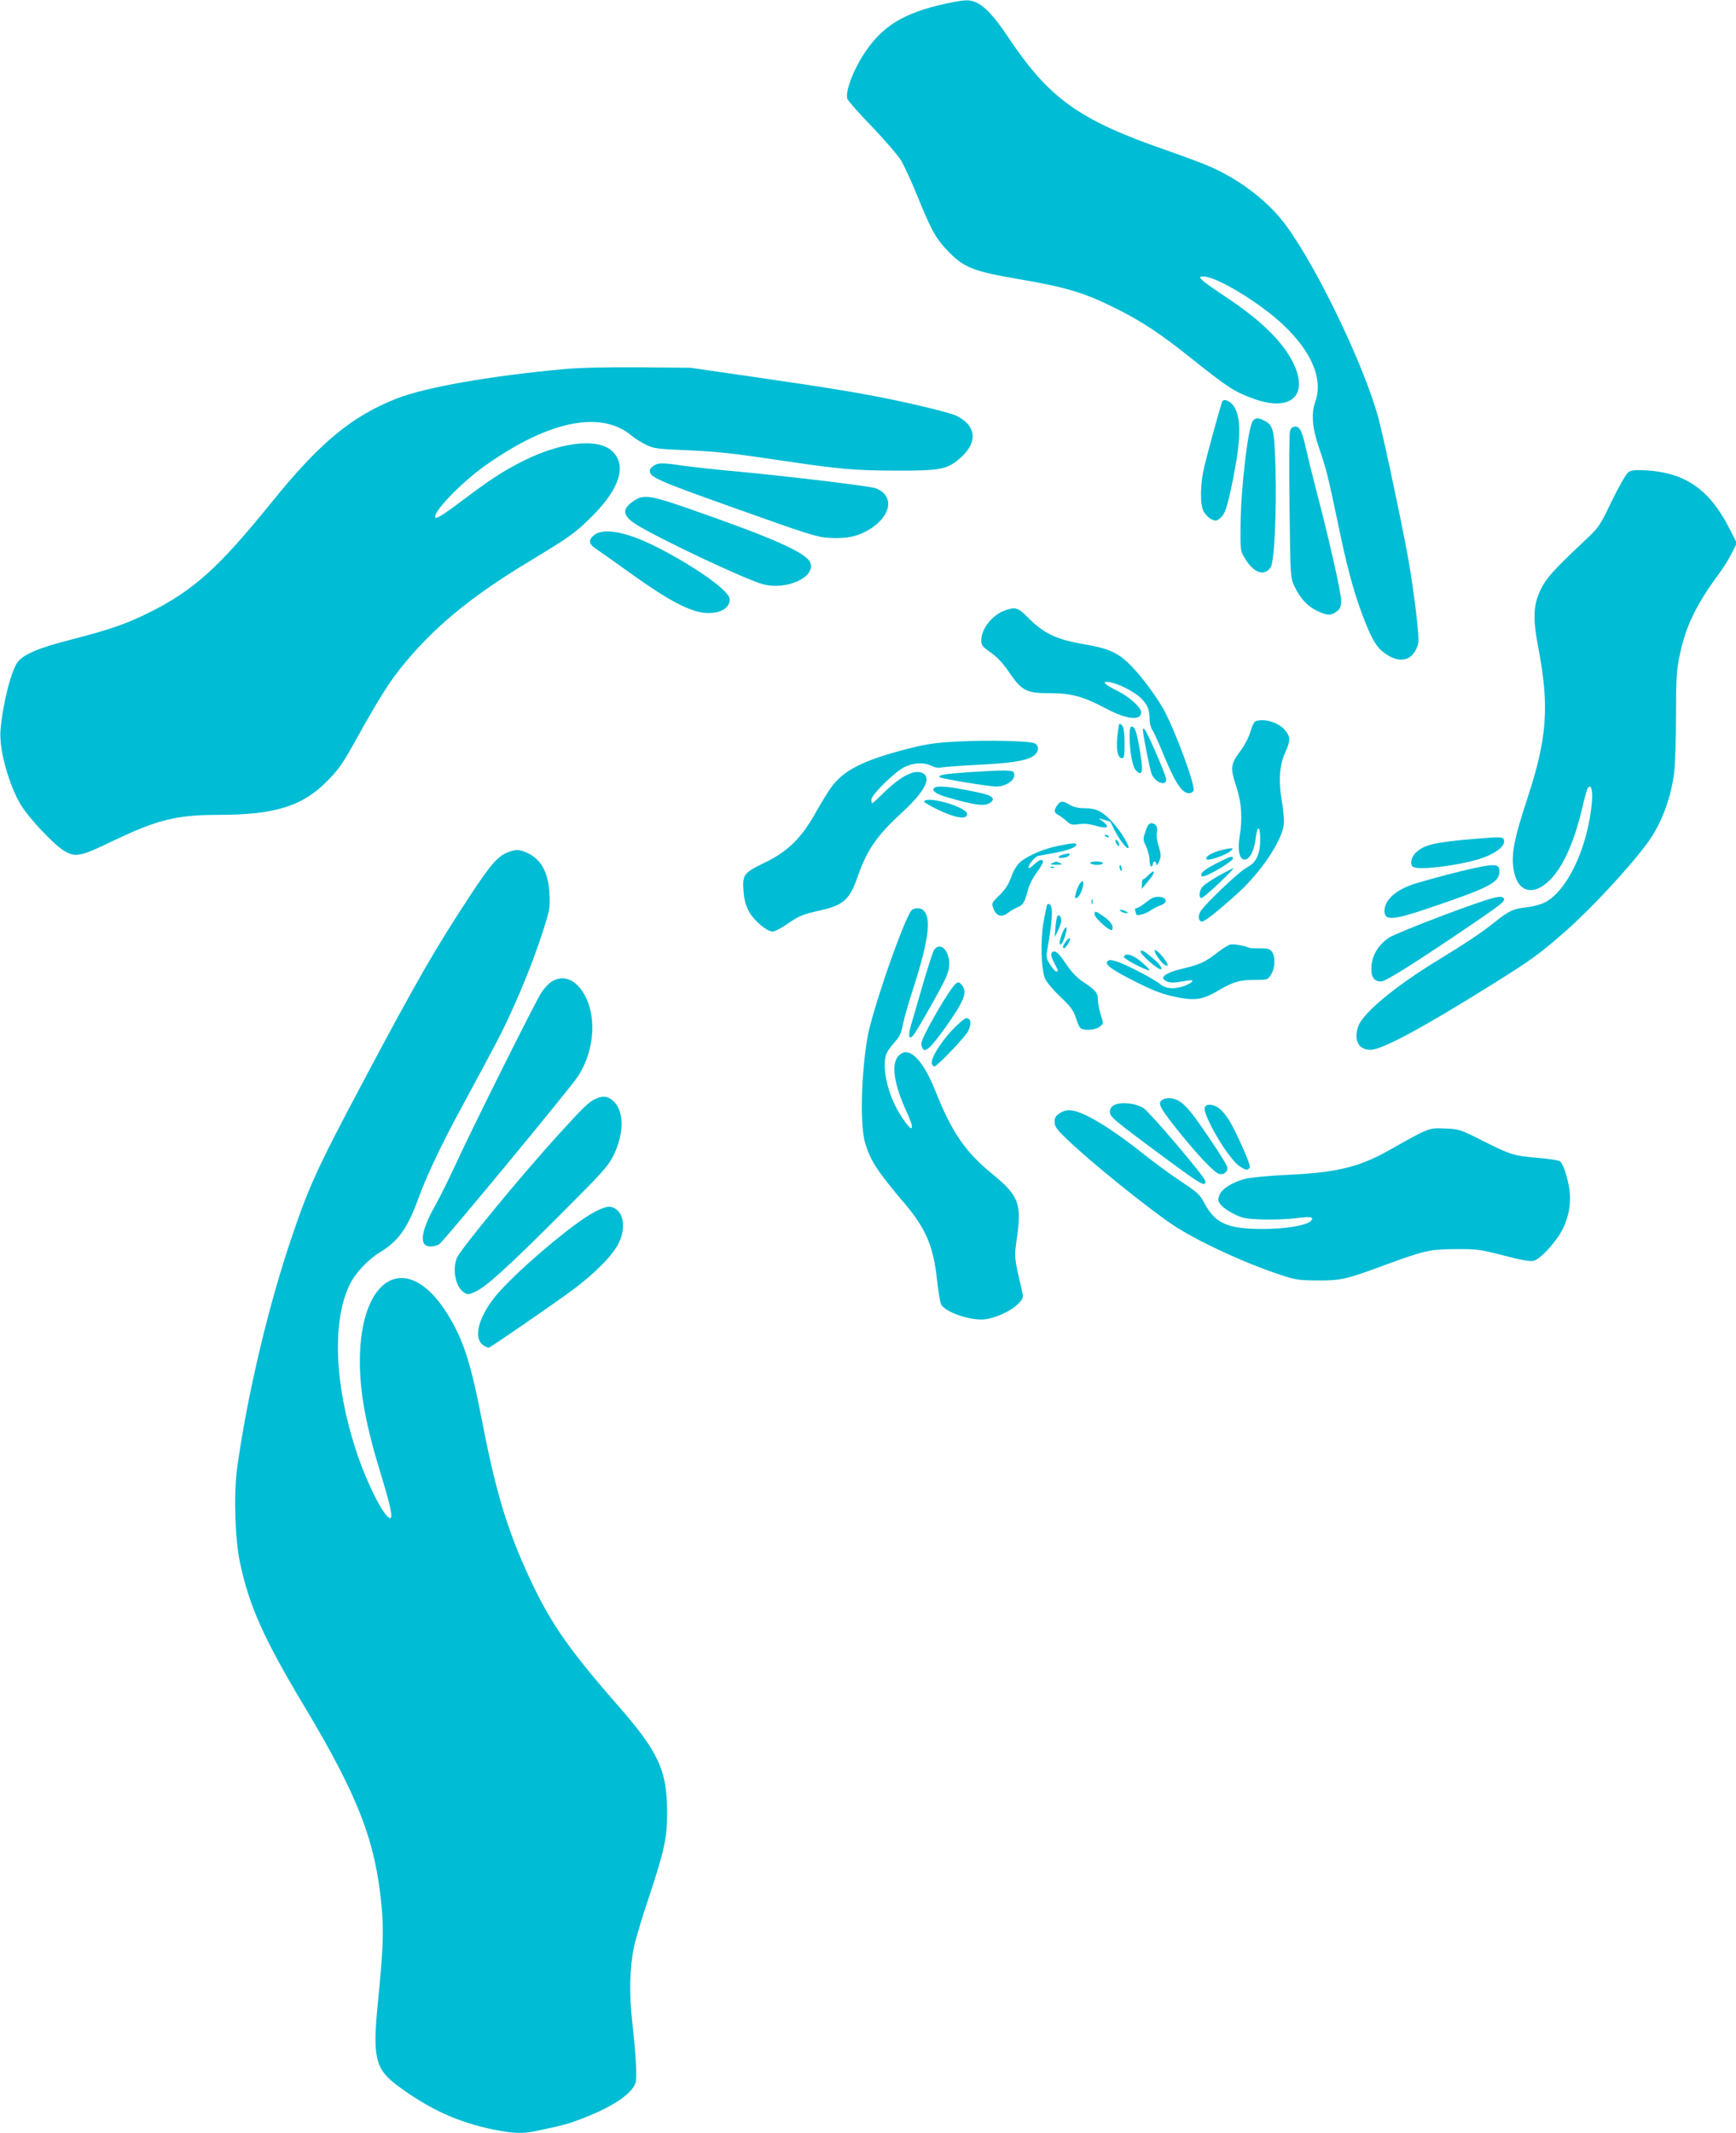 <?xml version="1.0" standalone="no"?>
<!DOCTYPE svg PUBLIC "-//W3C//DTD SVG 20010904//EN"
 "http://www.w3.org/TR/2001/REC-SVG-20010904/DTD/svg10.dtd">
<svg version="1.0" xmlns="http://www.w3.org/2000/svg"
 width="1042pt" height="1280pt" viewBox="0 0 1042 1280"
 preserveAspectRatio="xMidYMid meet">
<g transform="translate(0,1280) scale(0.1,-0.1)"
fill="#00bcd4" stroke="none">
<path d="M5725 12788 c-272 -53 -409 -127 -520 -283 -75 -104 -134 -252 -119
-298 4 -12 70 -87 148 -167 77 -81 156 -172 175 -204 19 -32 62 -126 96 -209
88 -217 115 -264 196 -345 91 -90 146 -111 414 -157 297 -51 399 -83 601 -185
144 -73 254 -146 434 -290 226 -180 259 -201 378 -244 221 -79 330 22 234 217
-65 130 -195 257 -413 401 -64 42 -124 85 -134 96 -18 20 -17 20 12 20 76 0
335 -157 474 -288 172 -162 242 -327 194 -462 -25 -72 -19 -154 20 -271 47
-137 57 -179 111 -437 56 -272 93 -414 149 -565 55 -147 85 -200 137 -237 94
-69 176 -43 201 61 8 32 -24 298 -59 499 -33 188 -147 728 -180 850 -91 338
-410 989 -591 1203 -107 127 -267 243 -436 314 -43 18 -159 61 -256 95 -516
179 -695 308 -941 677 -77 115 -132 176 -182 202 -40 20 -65 22 -143 7z"/>
<path d="M3386 10585 c-439 -40 -834 -109 -1006 -177 -269 -106 -461 -265
-747 -619 -324 -401 -474 -535 -748 -670 -136 -66 -228 -98 -465 -159 -189
-48 -279 -87 -314 -133 -39 -51 -90 -253 -103 -409 -10 -112 49 -328 124 -451
45 -74 190 -229 252 -269 72 -45 101 -40 291 52 271 130 388 160 635 160 344
0 510 51 660 204 69 70 93 105 174 251 125 225 190 330 262 421 192 241 417
429 774 644 245 148 280 173 381 274 165 165 208 306 118 389 -90 84 -325 52
-563 -74 -109 -58 -178 -104 -311 -204 -119 -90 -179 -130 -186 -122 -25 25
153 211 304 317 379 267 691 329 874 175 17 -15 54 -38 82 -52 47 -24 65 -27
231 -34 207 -9 286 -18 595 -64 335 -50 433 -59 680 -59 268 -1 308 7 388 79
102 92 92 190 -25 249 -34 17 -206 60 -403 101 -173 36 -380 70 -808 132
l-387 56 -305 3 c-199 1 -357 -2 -454 -11z"/>
<path d="M7335 10388 c-11 -31 -88 -310 -106 -386 -25 -105 -27 -227 -5 -270
9 -18 29 -38 45 -47 27 -13 31 -13 55 6 30 23 44 69 80 249 45 227 46 357 2
422 -23 34 -63 49 -71 26z"/>
<path d="M7521 10276 c-30 -35 -74 -412 -75 -637 -1 -145 -1 -146 29 -194 52
-84 115 -105 152 -49 22 34 36 329 29 597 -7 228 -13 255 -66 282 -36 19 -54
19 -69 1z"/>
<path d="M7743 10213 c-5 -16 -6 -219 -3 -453 5 -413 6 -426 27 -473 34 -74
78 -123 135 -151 63 -31 87 -32 122 -5 21 17 26 29 26 66 0 46 -76 384 -150
663 -22 85 -49 193 -59 240 -25 112 -38 140 -67 140 -15 0 -25 -8 -31 -27z"/>
<path d="M3922 10004 c-12 -8 -22 -21 -22 -28 0 -40 43 -59 515 -227 442 -158
487 -172 564 -177 104 -6 172 9 243 53 130 82 147 202 34 245 -34 13 -509 70
-826 100 -124 11 -271 27 -327 35 -128 19 -153 19 -181 -1z"/>
<path d="M9773 9965 c-13 -9 -57 -86 -99 -173 -74 -153 -77 -157 -167 -241
-185 -175 -224 -218 -259 -288 -45 -93 -49 -172 -14 -353 66 -348 53 -539 -65
-897 -88 -268 -103 -357 -78 -458 30 -120 131 -129 227 -20 75 86 136 229 181
425 12 52 26 102 31 110 20 30 31 -11 25 -85 -25 -275 -151 -539 -288 -603
-23 -11 -71 -23 -106 -27 -77 -8 -105 -21 -191 -90 -77 -62 -168 -122 -344
-230 -248 -151 -441 -311 -472 -390 -31 -84 -1 -145 72 -145 68 0 309 129 739
398 225 141 276 177 425 308 158 138 395 393 501 539 81 111 139 266 158 420
6 50 11 204 11 343 0 217 3 269 21 355 35 175 99 308 239 497 26 36 61 91 76
123 l29 58 -47 92 c-117 229 -263 330 -493 344 -73 4 -94 2 -112 -12z"/>
<path d="M3815 9801 c-82 -50 -83 -91 -3 -144 122 -80 664 -336 771 -364 138
-35 309 42 282 127 -19 61 -216 149 -754 336 -197 68 -246 76 -296 45z"/>
<path d="M3566 9589 c-36 -29 -33 -54 12 -83 20 -13 116 -81 212 -150 218
-157 353 -228 443 -234 89 -6 147 27 147 82 0 46 -183 180 -414 301 -190 100
-339 132 -400 84z"/>
<path d="M6032 9137 c-77 -28 -142 -110 -142 -180 0 -30 7 -38 56 -72 37 -26
72 -63 104 -109 84 -124 106 -136 261 -136 119 0 197 -22 326 -91 125 -67 213
-76 213 -23 0 29 -75 95 -146 130 -81 39 -97 61 -37 49 52 -10 145 -58 183
-96 38 -39 50 -67 50 -122 0 -24 7 -53 15 -65 9 -12 38 -75 64 -139 74 -180
115 -243 157 -243 12 0 24 7 28 15 12 33 -117 380 -185 497 -57 98 -150 218
-214 276 -65 60 -123 83 -258 106 -169 29 -242 64 -342 165 -53 54 -72 60
-133 38z"/>
<path d="M7539 8473 c-10 -2 -23 -27 -33 -62 -9 -32 -34 -81 -56 -111 -64 -86
-67 -105 -31 -215 34 -103 40 -195 21 -310 -13 -79 1 -138 33 -133 30 4 55 53
64 128 10 83 28 76 27 -10 0 -87 -25 -138 -79 -165 -46 -23 -259 -226 -281
-267 -15 -29 -10 -58 12 -58 16 0 100 67 219 175 134 123 253 300 270 401 4
25 0 82 -10 140 -22 128 -16 220 19 298 31 70 32 89 6 126 -36 50 -120 80
-181 63z"/>
<path d="M6718 8454 c-3 -5 -8 -41 -12 -80 -7 -76 4 -124 29 -124 12 0 15 16
15 88 0 58 -5 94 -13 107 -8 10 -16 14 -19 9z"/>
<path d="M6780 8388 c1 -101 17 -190 39 -212 37 -36 44 -10 26 100 -19 122
-32 164 -51 164 -10 0 -14 -14 -14 -52z"/>
<path d="M6860 8420 c0 -28 41 -235 52 -263 20 -52 88 -79 88 -34 0 22 -113
284 -131 302 -6 5 -9 4 -9 -5z"/>
<path d="M5745 8350 c-132 -7 -184 -15 -295 -43 -271 -70 -385 -128 -462 -233
-19 -27 -62 -96 -94 -154 -86 -152 -167 -231 -307 -298 -125 -61 -132 -71
-124 -175 4 -47 14 -82 33 -118 30 -54 107 -119 142 -119 12 0 49 19 84 43 74
51 97 61 198 83 144 32 180 64 230 209 54 155 116 244 265 380 134 123 178
207 124 235 -47 26 -131 -16 -231 -114 -37 -36 -69 -66 -72 -66 -4 0 -6 10 -6
21 0 29 143 170 201 197 54 26 118 28 161 6 20 -10 42 -14 62 -9 17 3 110 10
207 15 204 10 294 24 338 51 36 22 42 62 12 78 -27 15 -282 21 -466 11z"/>
<path d="M5813 8166 c-145 -10 -185 -17 -172 -30 9 -9 295 -56 340 -56 57 0
112 38 107 74 -3 18 -10 21 -58 22 -30 1 -128 -4 -217 -10z"/>
<path d="M5604 8068 c-10 -15 20 -35 80 -52 170 -49 228 -57 261 -32 32 23 11
43 -67 59 -179 39 -261 46 -274 25z"/>
<path d="M5546 7991 c-3 -4 36 -27 86 -51 104 -50 173 -60 173 -25 0 41 -238
111 -259 76z"/>
<path d="M6346 7968 c-22 -31 -20 -45 7 -59 12 -6 34 -23 49 -36 23 -22 32
-25 73 -19 31 5 63 2 101 -9 68 -20 88 -11 48 22 l-29 23 34 -10 c18 -5 35
-11 36 -12 1 -2 12 -23 24 -48 28 -55 69 -110 82 -110 18 0 -44 104 -95 158
-60 64 -96 82 -168 82 -35 0 -64 7 -86 20 -42 26 -57 25 -76 -2z"/>
<path d="M6876 7812 c-16 -46 -16 -51 4 -93 11 -24 20 -61 20 -81 0 -21 5 -38
10 -38 6 0 10 7 10 15 0 21 20 19 21 -2 0 -11 7 -3 16 17 13 31 13 40 -2 91
-11 34 -15 68 -11 84 8 31 -7 55 -34 55 -13 0 -23 -14 -34 -48z"/>
<path d="M6630 7786 c0 -2 7 -7 16 -10 8 -3 12 -2 9 4 -6 10 -25 14 -25 6z"/>
<path d="M8840 7765 c-229 -19 -293 -35 -342 -82 -31 -30 -38 -77 -12 -87 46
-18 271 11 396 50 89 28 151 74 146 108 -4 26 -8 26 -188 11z"/>
<path d="M6700 7739 c7 -11 14 -19 16 -16 7 7 -7 37 -17 37 -6 0 -5 -9 1 -21z"/>
<path d="M6351 7724 c-84 -17 -182 -58 -227 -97 -19 -16 -40 -50 -54 -89 -16
-45 -36 -76 -71 -110 -46 -45 -48 -48 -37 -78 16 -46 49 -58 85 -30 15 12 43
28 60 35 35 15 44 30 64 109 7 26 30 71 51 99 21 28 38 57 38 64 0 21 -22 15
-52 -14 -15 -14 -30 -24 -33 -22 -10 10 36 69 57 73 13 2 55 10 93 17 79 14
135 34 135 49 0 13 -17 12 -109 -6z"/>
<path d="M7315 7694 c-52 -16 -84 -38 -72 -51 10 -10 111 24 139 47 22 18 22
19 3 19 -11 0 -42 -7 -70 -15z"/>
<path d="M3052 7687 c-62 -23 -104 -70 -226 -255 -211 -320 -329 -525 -651
-1132 -281 -529 -324 -625 -441 -975 -132 -399 -252 -913 -310 -1330 -22 -160
-14 -426 16 -570 55 -261 142 -456 384 -860 328 -547 431 -816 467 -1210 13
-146 8 -263 -22 -565 -34 -337 -18 -406 120 -508 189 -140 361 -218 576 -262
112 -22 171 -25 242 -10 166 34 208 45 298 81 179 69 295 150 311 215 8 33 0
175 -21 359 -19 169 -16 323 10 451 9 43 49 178 90 299 94 284 110 357 109
515 0 246 -53 360 -299 640 -309 353 -417 513 -555 823 -117 265 -181 487
-259 892 -67 343 -110 476 -206 631 -240 385 -525 229 -525 -286 0 -190 38
-391 126 -676 58 -191 74 -264 56 -264 -35 0 -143 214 -206 409 -128 391 -143
769 -39 988 32 70 111 154 182 197 112 68 167 145 231 321 50 137 138 324 251
532 222 411 250 463 307 589 77 168 139 326 192 489 39 122 42 136 38 220 -6
132 -52 213 -140 250 -43 18 -61 18 -106 2z"/>
<path d="M6385 7673 c-38 -9 -42 -25 -6 -21 19 2 36 9 39 16 4 12 1 13 -33 5z"/>
<path d="M7299 7618 c-54 -28 -85 -50 -88 -62 -2 -15 1 -18 19 -13 38 10 170
90 170 104 0 20 -10 17 -101 -29z"/>
<path d="M6315 7620 c-15 -6 -9 -9 25 -9 34 0 40 3 25 9 -11 5 -22 9 -25 9 -3
0 -14 -4 -25 -9z"/>
<path d="M6545 7620 c3 -5 22 -10 41 -10 19 0 34 5 34 10 0 6 -18 10 -41 10
-24 0 -38 -4 -34 -10z"/>
<path d="M6720 7596 c0 -8 4 -17 9 -20 5 -4 7 3 4 14 -6 23 -13 26 -13 6z"/>
<path d="M8850 7591 c-88 -19 -236 -58 -352 -92 -117 -36 -188 -98 -188 -166
0 -59 50 -56 262 16 367 124 428 155 428 221 0 45 -21 48 -150 21z"/>
<path d="M6308 7593 c7 -3 16 -2 19 1 4 3 -2 6 -13 5 -11 0 -14 -3 -6 -6z"/>
<path d="M7315 7545 c-44 -25 -88 -55 -97 -66 -22 -26 -24 -72 -4 -67 16 3
201 178 189 178 -4 0 -44 -21 -88 -45z"/>
<path d="M6890 7545 c-12 -13 -26 -23 -29 -21 -3 2 -7 -10 -7 -27 l-1 -31 29
34 c36 43 52 70 40 70 -5 0 -19 -11 -32 -25z"/>
<path d="M6465 7464 c-9 -25 -14 -48 -11 -52 11 -10 34 21 44 61 15 55 -11 49
-33 -9z"/>
<path d="M6880 7386 c-25 -20 -51 -36 -59 -36 -8 0 -11 -6 -7 -16 3 -9 6 -18
6 -20 0 -13 50 -1 80 19 19 13 49 28 65 34 45 14 41 47 -5 51 -29 2 -45 -4
-80 -32z"/>
<path d="M8670 7310 c-162 -61 -313 -123 -335 -138 -61 -43 -97 -101 -103
-167 -5 -65 13 -95 58 -95 27 0 214 118 552 348 172 117 194 135 184 151 -14
23 -69 7 -356 -99z"/>
<path d="M6552 7390 c0 -14 2 -19 5 -12 2 6 2 18 0 25 -3 6 -5 1 -5 -13z"/>
<path d="M6286 7372 c-3 -5 -13 -52 -22 -103 -20 -113 -15 -284 9 -342 9 -21
50 -69 91 -108 60 -57 78 -81 92 -122 9 -29 21 -58 27 -64 15 -20 91 -16 118
6 23 18 23 19 6 71 -9 29 -17 69 -17 90 0 42 -14 59 -95 112 -32 22 -66 58
-98 106 -32 48 -54 72 -68 72 -25 0 -25 -25 1 -73 23 -42 24 -47 10 -47 -5 0
-22 18 -36 40 -20 30 -25 47 -21 72 33 186 39 270 21 288 -7 7 -14 8 -18 2z"/>
<path d="M5471 7337 c-48 -59 -239 -609 -265 -767 -38 -226 -44 -529 -13 -630
33 -108 71 -166 240 -366 125 -148 170 -255 191 -453 8 -70 19 -137 25 -149
25 -47 179 -99 263 -89 66 8 159 51 199 93 33 34 33 34 21 87 -47 205 -45 189
-27 317 28 198 9 247 -155 380 -156 128 -237 247 -331 482 -79 201 -163 285
-224 224 -48 -48 -31 -168 47 -339 60 -129 30 -130 -47 -2 -69 115 -103 276
-75 351 6 15 28 46 49 69 30 32 40 54 50 105 7 36 35 135 63 220 96 298 111
434 54 472 -18 12 -53 9 -65 -5z"/>
<path d="M6730 7330 c8 -5 22 -10 30 -10 13 0 13 1 0 10 -8 5 -22 10 -30 10
-13 0 -13 -1 0 -10z"/>
<path d="M6570 7313 c0 -22 96 -107 105 -93 12 20 -7 50 -50 80 -51 35 -55 36
-55 13z"/>
<path d="M6346 7302 c-3 -5 -8 -36 -11 -68 l-5 -59 20 40 c11 22 20 50 20 62
0 23 -15 39 -24 25z"/>
<path d="M6376 7200 c-18 -45 -21 -74 -7 -66 14 9 41 95 31 101 -4 3 -15 -13
-24 -35z"/>
<path d="M6396 7148 c-18 -25 -20 -38 -8 -38 4 0 16 14 25 30 21 35 6 41 -17
8z"/>
<path d="M7385 7132 c-11 -2 -45 -23 -75 -46 -74 -58 -105 -73 -201 -96 -120
-28 -158 -59 -101 -81 19 -7 44 -7 85 1 33 6 61 9 63 7 7 -7 -18 -23 -55 -36
-57 -19 -106 -14 -140 15 -38 31 -206 119 -261 135 -32 10 -43 10 -53 0 -18
-19 27 -51 178 -127 100 -50 153 -70 229 -86 119 -25 163 -18 259 38 89 52
129 64 218 64 79 0 79 0 99 33 24 38 26 104 5 135 -13 18 -25 21 -75 21 -32
-1 -63 1 -68 5 -16 10 -87 22 -107 18z"/>
<path d="M5606 7098 c-8 -13 -37 -104 -66 -203 -29 -99 -61 -209 -71 -244 -20
-67 -14 -95 13 -64 9 10 60 96 114 192 81 145 98 182 101 225 7 89 -54 151
-91 94z"/>
<path d="M6846 7091 c-6 -9 72 -84 107 -102 37 -20 16 20 -30 58 -61 50 -70
55 -77 44z"/>
<path d="M6930 7094 c0 -15 43 -75 61 -84 26 -14 24 0 -6 40 -25 34 -55 58
-55 44z"/>
<path d="M6745 7060 c-5 -9 85 -60 143 -81 21 -7 14 3 -28 41 -53 48 -100 65
-115 40z"/>
<path d="M3312 6910 c-18 -11 -46 -41 -63 -67 -40 -63 -414 -812 -513 -1028
-43 -93 -98 -204 -122 -246 -73 -128 -95 -217 -60 -241 18 -13 60 -9 84 7 29
21 774 922 827 1000 110 164 121 391 25 524 -51 70 -116 89 -178 51z"/>
<path d="M5738 6898 c-39 -31 -208 -323 -208 -361 0 -13 6 -30 14 -36 18 -15
69 42 167 186 79 117 94 163 63 201 -16 19 -22 21 -36 10z"/>
<path d="M5710 6613 c-73 -80 -127 -171 -116 -198 3 -8 9 -15 14 -15 16 0 184
175 203 212 22 44 18 78 -11 78 -10 0 -50 -34 -90 -77z"/>
<path d="M3573 6205 c-37 -16 -74 -52 -224 -217 -217 -238 -584 -684 -606
-735 -29 -71 -9 -176 41 -208 23 -15 27 -15 68 3 65 29 193 145 509 461 265
265 289 292 324 363 63 130 61 266 -6 323 -34 28 -59 31 -106 10z"/>
<path d="M6969 6194 c-18 -21 0 -52 110 -189 110 -137 210 -242 237 -249 30
-9 58 15 50 42 -9 27 -107 176 -191 292 -67 91 -106 120 -163 120 -16 0 -35
-7 -43 -16z"/>
<path d="M6682 6165 c-16 -12 -22 -25 -20 -43 2 -22 38 -53 184 -162 372 -277
389 -288 389 -248 0 22 -326 406 -371 438 -47 32 -147 40 -182 15z"/>
<path d="M7237 6163 c-15 -14 -5 -45 36 -127 57 -109 131 -213 171 -237 35
-21 36 -22 54 -11 10 7 0 36 -38 123 -62 138 -90 188 -131 228 -29 29 -75 41
-92 24z"/>
<path d="M6363 6121 c-26 -17 -33 -27 -33 -53 0 -28 12 -45 78 -108 130 -126
474 -404 628 -508 140 -95 434 -232 652 -303 86 -29 111 -32 217 -33 142 -1
173 6 400 90 248 91 278 98 435 98 126 1 145 -2 285 -38 106 -28 159 -37 180
-32 41 10 135 112 174 189 38 74 52 158 41 240 -11 72 -37 152 -55 167 -8 7
-65 16 -127 21 -153 13 -171 19 -336 102 -141 71 -145 72 -231 75 -96 4 -91 6
-336 -132 -175 -99 -315 -133 -603 -146 -112 -5 -228 -16 -258 -24 -76 -20
-139 -59 -154 -96 -11 -28 -11 -35 6 -58 11 -15 46 -40 78 -56 52 -26 71 -30
170 -34 62 -2 151 1 199 7 92 12 116 9 97 -14 -23 -28 -150 -50 -290 -50 -212
0 -286 33 -351 155 -27 52 -42 65 -137 128 -59 39 -159 112 -222 162 -196 157
-361 257 -436 266 -28 4 -48 -1 -71 -15z"/>
<path d="M3574 5530 c-135 -68 -504 -384 -611 -522 -93 -122 -120 -235 -66
-278 15 -11 32 -19 38 -17 19 8 375 253 498 343 141 105 250 215 284 291 34
74 29 155 -11 190 -36 30 -61 29 -132 -7z"/>
</g>
</svg>

